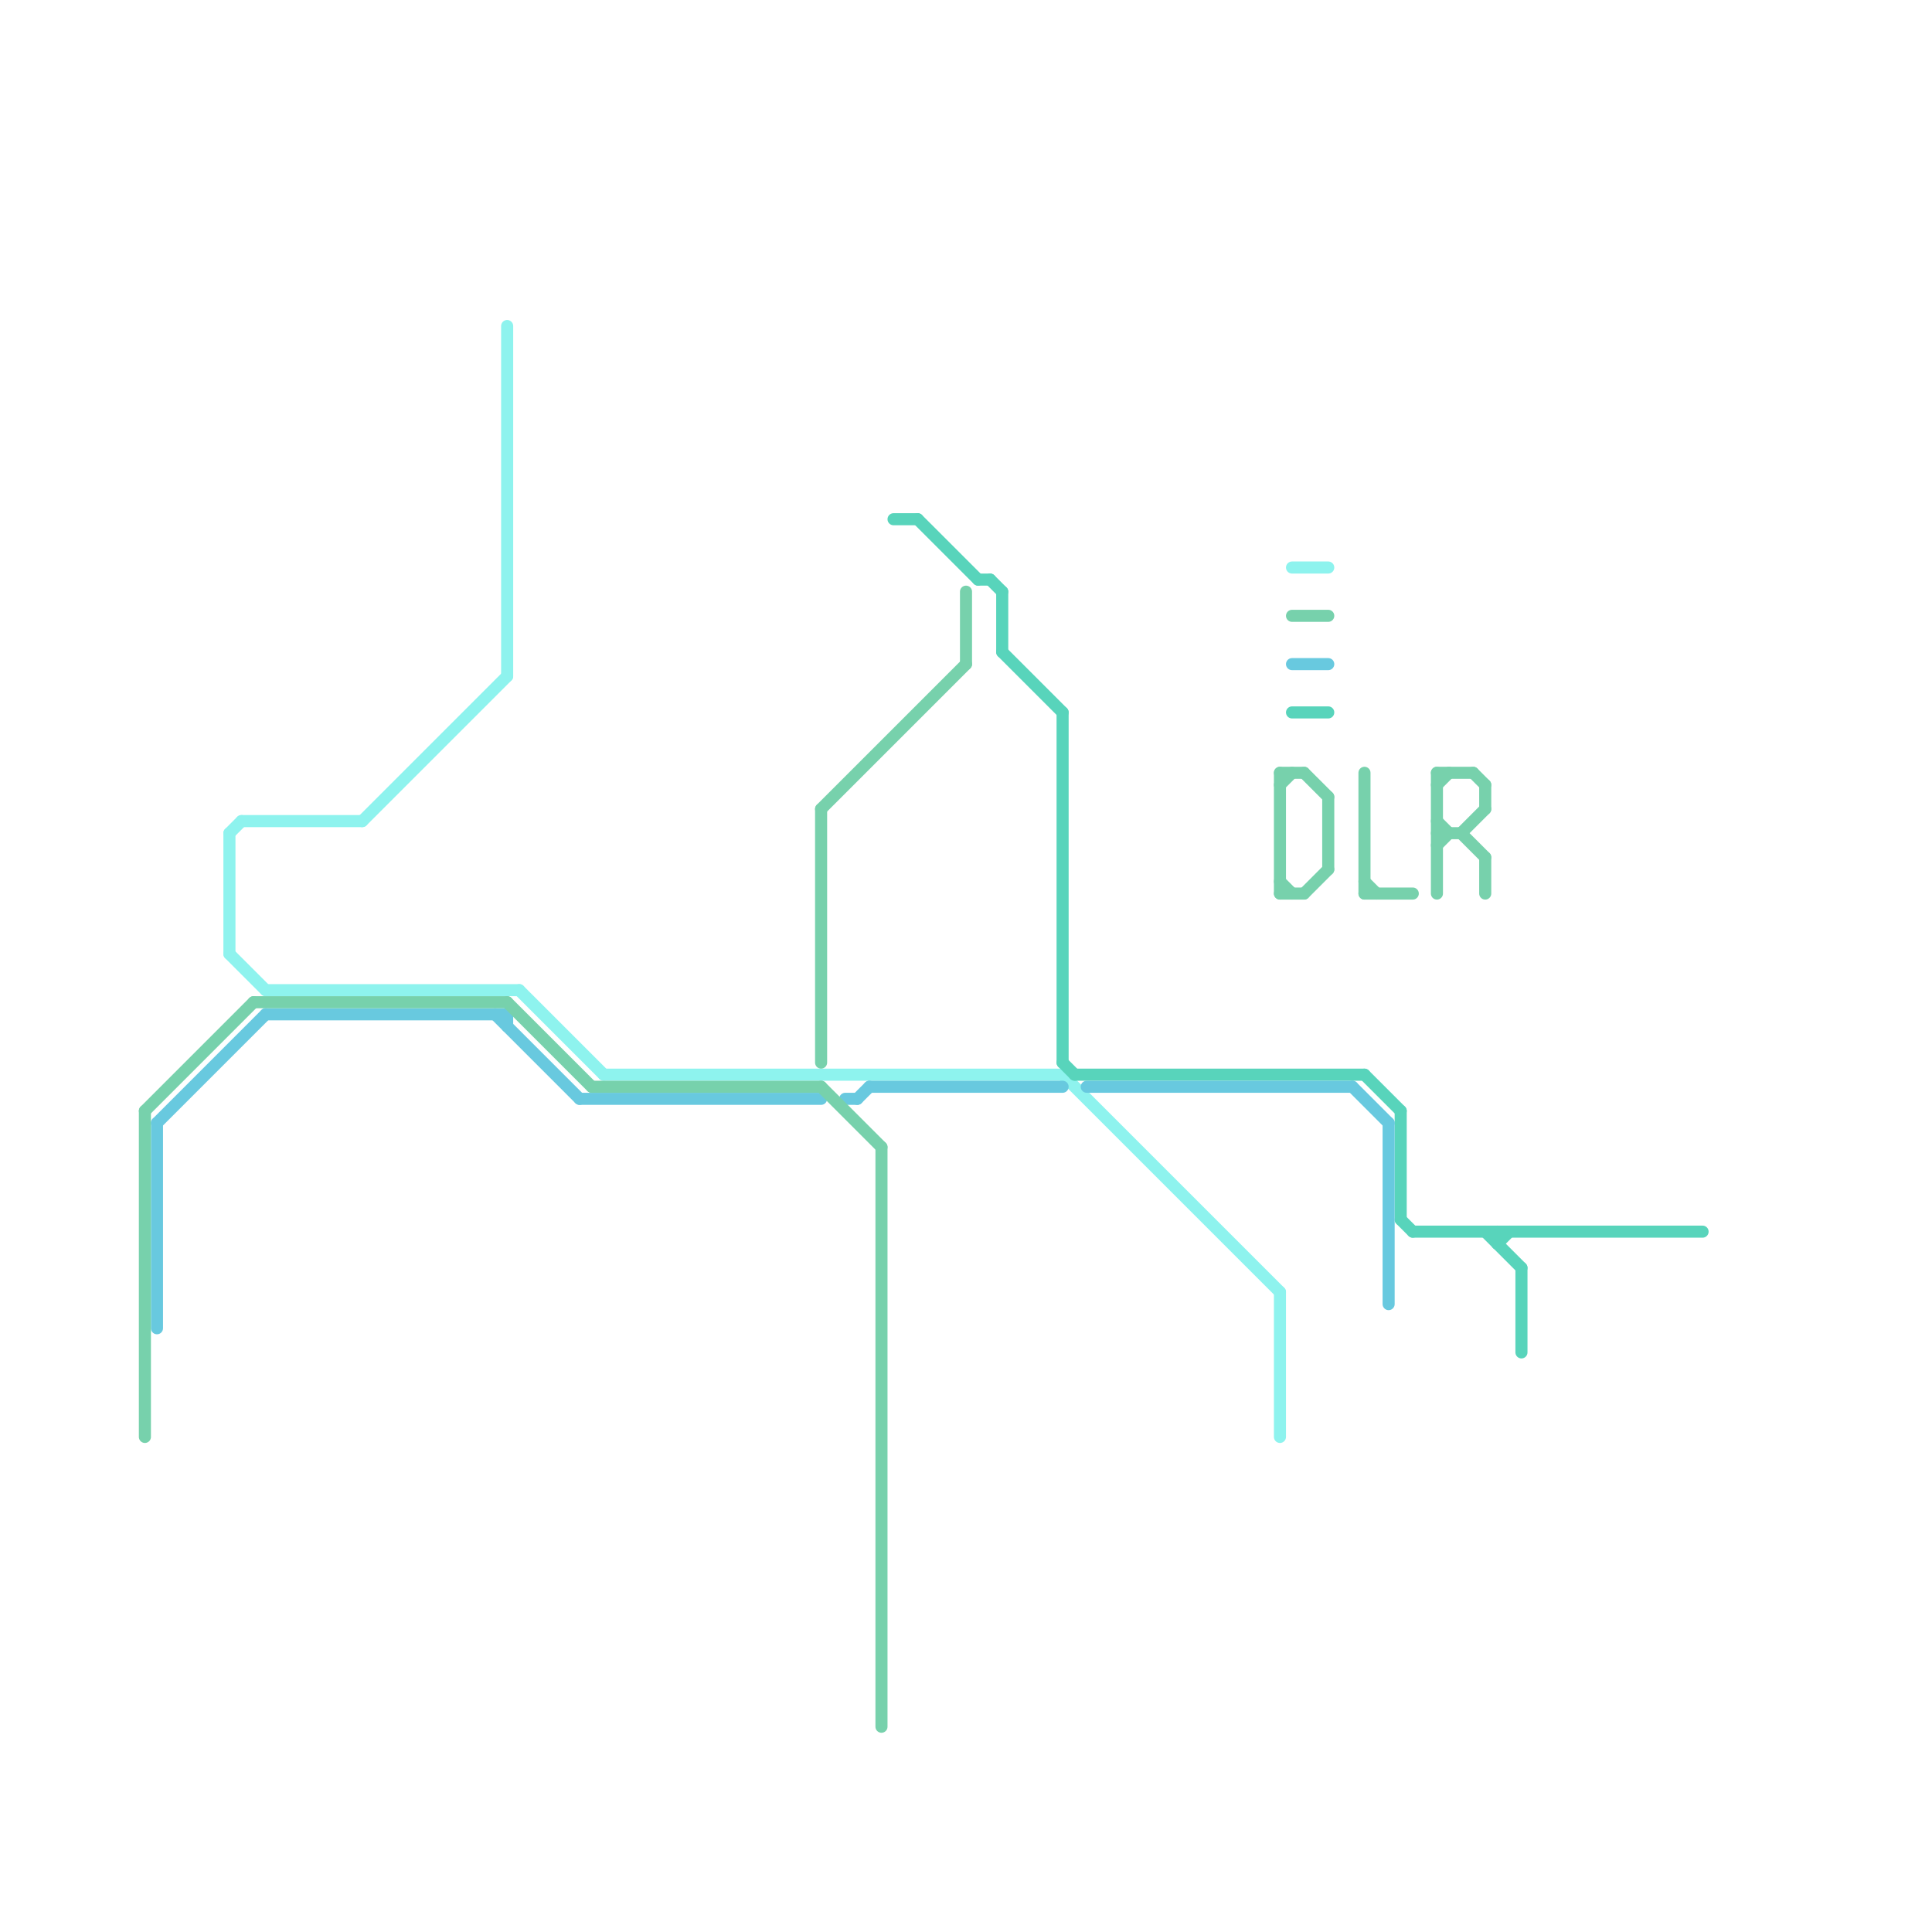 
<svg version="1.1" xmlns="http://www.w3.org/2000/svg" viewBox="0 0 160 160">
<style>text { font: 1px Helvetica; font-weight: 600; white-space: pre; dominant-baseline: central; } line { stroke-width: 1; fill: none; stroke-linecap: round; stroke-linejoin: round; } .c0 { stroke: #8ef3ee } .c1 { stroke: #58d4bb } .c2 { stroke: #68c9df } .c3 { stroke: #77d1ac }</style><defs><g id="wm-xf"><circle r="1.2" fill="#000"/><circle r="0.9" fill="#fff"/><circle r="0.6" fill="#000"/><circle r="0.3" fill="#fff"/></g><g id="wm"><circle r="0.6" fill="#000"/><circle r="0.3" fill="#fff"/></g></defs><line class="c0" x1="19" y1="69" x2="19" y2="79"/><line class="c0" x1="20" y1="68" x2="30" y2="68"/><line class="c0" x1="30" y1="68" x2="42" y2="56"/><line class="c0" x1="19" y1="69" x2="20" y2="68"/><line class="c0" x1="19" y1="79" x2="22" y2="82"/><line class="c0" x1="43" y1="82" x2="50" y2="89"/><line class="c0" x1="22" y1="82" x2="43" y2="82"/><line class="c0" x1="106" y1="107" x2="106" y2="119"/><line class="c0" x1="107" y1="47" x2="110" y2="47"/><line class="c0" x1="42" y1="27" x2="42" y2="56"/><line class="c0" x1="88" y1="89" x2="106" y2="107"/><line class="c0" x1="50" y1="89" x2="88" y2="89"/><line class="c1" x1="83" y1="54" x2="88" y2="59"/><line class="c1" x1="88" y1="88" x2="89" y2="89"/><line class="c1" x1="81" y1="48" x2="82" y2="48"/><line class="c1" x1="76" y1="43" x2="81" y2="48"/><line class="c1" x1="82" y1="48" x2="83" y2="49"/><line class="c1" x1="116" y1="92" x2="116" y2="101"/><line class="c1" x1="74" y1="43" x2="76" y2="43"/><line class="c1" x1="88" y1="59" x2="88" y2="88"/><line class="c1" x1="117" y1="102" x2="141" y2="102"/><line class="c1" x1="126" y1="105" x2="126" y2="112"/><line class="c1" x1="116" y1="101" x2="117" y2="102"/><line class="c1" x1="124" y1="103" x2="125" y2="102"/><line class="c1" x1="123" y1="102" x2="126" y2="105"/><line class="c1" x1="124" y1="102" x2="124" y2="103"/><line class="c1" x1="113" y1="89" x2="116" y2="92"/><line class="c1" x1="83" y1="49" x2="83" y2="54"/><line class="c1" x1="89" y1="89" x2="113" y2="89"/><line class="c1" x1="107" y1="59" x2="110" y2="59"/><line class="c2" x1="13" y1="93" x2="13" y2="110"/><line class="c2" x1="112" y1="90" x2="115" y2="93"/><line class="c2" x1="13" y1="93" x2="22" y2="84"/><line class="c2" x1="70" y1="91" x2="71" y2="91"/><line class="c2" x1="41" y1="84" x2="48" y2="91"/><line class="c2" x1="48" y1="91" x2="68" y2="91"/><line class="c2" x1="115" y1="93" x2="115" y2="108"/><line class="c2" x1="42" y1="84" x2="42" y2="85"/><line class="c2" x1="22" y1="84" x2="42" y2="84"/><line class="c2" x1="72" y1="90" x2="88" y2="90"/><line class="c2" x1="71" y1="91" x2="72" y2="90"/><line class="c2" x1="90" y1="90" x2="112" y2="90"/><line class="c2" x1="107" y1="55" x2="110" y2="55"/><line class="c3" x1="68" y1="90" x2="73" y2="95"/><line class="c3" x1="110" y1="66" x2="110" y2="72"/><line class="c3" x1="12" y1="92" x2="12" y2="119"/><line class="c3" x1="68" y1="67" x2="68" y2="88"/><line class="c3" x1="106" y1="74" x2="108" y2="74"/><line class="c3" x1="73" y1="95" x2="73" y2="143"/><line class="c3" x1="119" y1="68" x2="120" y2="69"/><line class="c3" x1="108" y1="64" x2="110" y2="66"/><line class="c3" x1="119" y1="64" x2="122" y2="64"/><line class="c3" x1="106" y1="64" x2="108" y2="64"/><line class="c3" x1="119" y1="64" x2="119" y2="74"/><line class="c3" x1="108" y1="74" x2="110" y2="72"/><line class="c3" x1="49" y1="90" x2="68" y2="90"/><line class="c3" x1="119" y1="70" x2="120" y2="69"/><line class="c3" x1="42" y1="83" x2="49" y2="90"/><line class="c3" x1="113" y1="73" x2="114" y2="74"/><line class="c3" x1="68" y1="67" x2="80" y2="55"/><line class="c3" x1="121" y1="69" x2="123" y2="71"/><line class="c3" x1="119" y1="65" x2="120" y2="64"/><line class="c3" x1="122" y1="64" x2="123" y2="65"/><line class="c3" x1="113" y1="64" x2="113" y2="74"/><line class="c3" x1="106" y1="65" x2="107" y2="64"/><line class="c3" x1="106" y1="73" x2="107" y2="74"/><line class="c3" x1="107" y1="51" x2="110" y2="51"/><line class="c3" x1="21" y1="83" x2="42" y2="83"/><line class="c3" x1="119" y1="69" x2="121" y2="69"/><line class="c3" x1="123" y1="71" x2="123" y2="74"/><line class="c3" x1="121" y1="69" x2="123" y2="67"/><line class="c3" x1="113" y1="74" x2="117" y2="74"/><line class="c3" x1="80" y1="49" x2="80" y2="55"/><line class="c3" x1="12" y1="92" x2="21" y2="83"/><line class="c3" x1="123" y1="65" x2="123" y2="67"/><line class="c3" x1="106" y1="64" x2="106" y2="74"/>
</svg>
